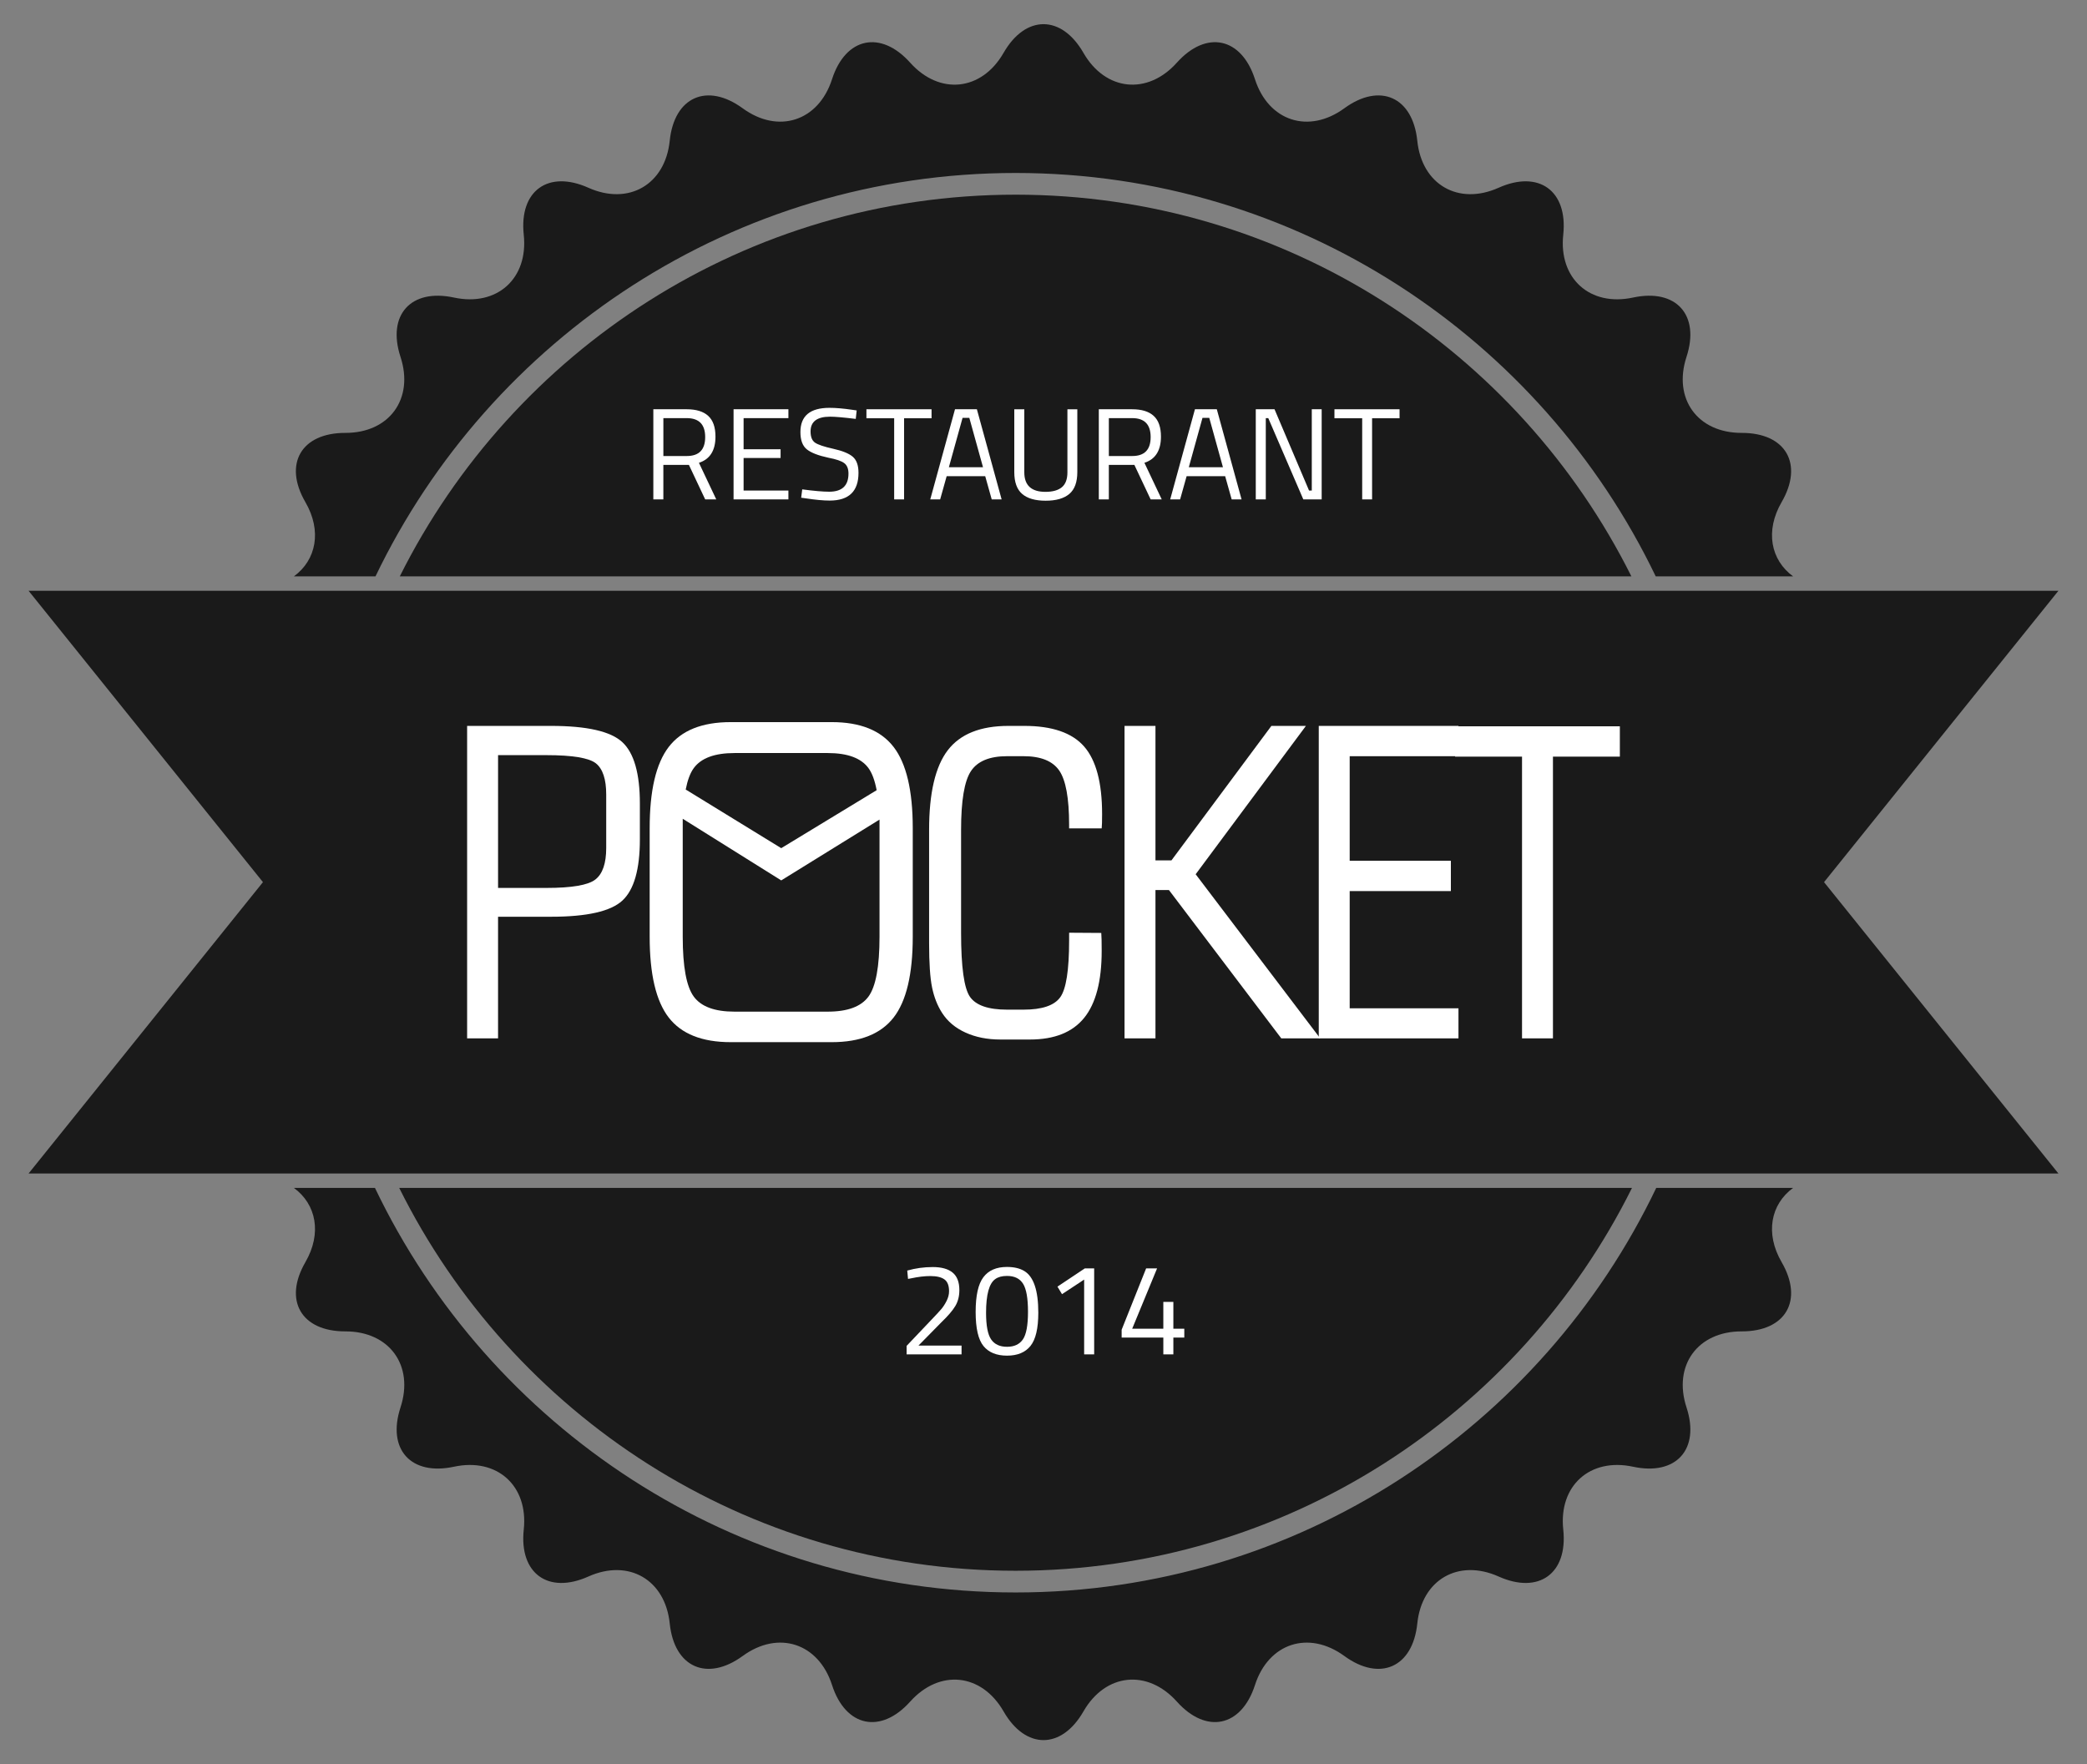 <?xml version="1.0" encoding="utf-8"?>
<!-- Generator: Adobe Illustrator 16.0.0, SVG Export Plug-In . SVG Version: 6.00 Build 0)  -->
<!DOCTYPE svg PUBLIC "-//W3C//DTD SVG 1.1//EN" "http://www.w3.org/Graphics/SVG/1.1/DTD/svg11.dtd">
<svg version="1.1" id="Layer_1" xmlns="http://www.w3.org/2000/svg" xmlns:xlink="http://www.w3.org/1999/xlink" x="0px" y="0px"
	 width="187px" height="158.077px" viewBox="0 0 187 158.077" enable-background="new 0 0 187 158.077" xml:space="preserve">
<rect x="0" y="0" width="187" height="158.077" fill="#808080" stroke="none"/>
<g>
	<g opacity="0.8">
		<g>
			<path d="M146.178,51.644C136.063,31.392,115.135,17.443,91,17.443S45.938,31.392,35.822,51.644H146.178z"/>
			<path d="M35.769,106.433C45.865,126.742,66.823,140.738,91,140.738s45.135-13.996,55.231-34.305H35.769z"/>
		</g>
		<g>
			<path d="M26.332,51.644h7.312C43.907,30.282,65.759,15.498,91,15.498c25.242,0,47.093,14.784,57.357,36.146h12.312
				c-2.011-1.47-2.528-4.077-1.029-6.659c1.981-3.417,0.373-6.205-3.578-6.198c-3.95,0.01-6.176-3.057-4.948-6.81
				c1.229-3.754-0.926-6.146-4.788-5.317c-3.861,0.831-6.677-1.704-6.255-5.632c0.42-3.927-2.184-5.82-5.79-4.206
				c-3.604,1.615-6.885-0.279-7.289-4.21c-0.406-3.928-3.347-5.237-6.538-2.909s-6.793,1.158-8.006-2.602s-4.361-4.428-6.998-1.487
				c-2.638,2.94-6.405,2.545-8.372-0.879c-1.968-3.426-5.188-3.426-7.155,0c-1.968,3.425-5.735,3.82-8.372,0.879
				c-2.638-2.94-5.787-2.272-7,1.487c-1.212,3.759-4.815,4.93-8.006,2.602c-3.19-2.328-6.132-1.019-6.536,2.909
				c-0.405,3.931-3.685,5.825-7.291,4.21c-3.605-1.615-6.21,0.278-5.789,4.206c0.421,3.929-2.394,6.463-6.256,5.632
				c-3.861-0.829-6.016,1.563-4.787,5.317c1.229,3.753-0.998,6.82-4.947,6.81c-3.951-0.007-5.561,2.781-3.578,6.198
				C28.86,47.567,28.342,50.174,26.332,51.644z"/>
			<path d="M160.668,106.433h-12.264c-10.243,21.417-32.122,36.25-57.404,36.25c-25.281,0-47.16-14.833-57.404-36.25h-7.264
				c2.011,1.47,2.528,4.077,1.03,6.659c-1.982,3.417-0.373,6.205,3.578,6.198c3.949-0.009,6.176,3.057,4.947,6.81
				c-1.229,3.754,0.926,6.146,4.787,5.317c3.863-0.831,6.677,1.704,6.256,5.632c-0.421,3.927,2.184,5.82,5.789,4.206
				c3.605-1.615,6.885,0.279,7.291,4.21c0.404,3.928,3.345,5.237,6.536,2.909c3.191-2.328,6.794-1.158,8.006,2.602
				c1.213,3.759,4.362,4.428,7,1.487c2.637-2.94,6.404-2.545,8.372,0.879c1.967,3.426,5.187,3.426,7.155,0
				c1.967-3.425,5.734-3.82,8.372-0.879c2.637,2.94,5.785,2.272,6.998-1.487s4.816-4.93,8.006-2.602
				c3.19,2.328,6.132,1.019,6.538-2.909c0.403-3.931,3.684-5.825,7.289-4.21c3.605,1.615,6.21-0.278,5.79-4.206
				c-0.422-3.929,2.394-6.463,6.255-5.632c3.862,0.829,6.017-1.563,4.788-5.317c-1.228-3.753,0.998-6.819,4.948-6.81
				c3.95,0.007,5.559-2.781,3.578-6.198C158.14,110.51,158.657,107.903,160.668,106.433z"/>
		</g>
	</g>
	<g>
		<g>
			<path fill="#FFFFFF" d="M59.438,41.653v3.093H58.54v-8.077h2.988c0.856,0,1.5,0.199,1.932,0.596
				c0.432,0.396,0.648,1.015,0.648,1.855c0,1.245-0.495,2.027-1.482,2.346l1.552,3.279h-0.992l-1.459-3.093H59.438z M61.54,40.859
				c1.097,0,1.646-0.566,1.646-1.698s-0.552-1.698-1.657-1.698h-2.089v3.396H61.54z"/>
			<path fill="#FFFFFF" d="M65.729,44.746v-8.077h4.914v0.794h-4.015v2.79h3.314v0.782h-3.314v2.917h4.015v0.793H65.729z"/>
			<path fill="#FFFFFF" d="M74.378,37.334c-1.167,0-1.75,0.44-1.75,1.319c0,0.491,0.134,0.827,0.402,1.01
				c0.269,0.183,0.813,0.366,1.634,0.548c0.821,0.183,1.402,0.42,1.745,0.712c0.342,0.292,0.514,0.772,0.514,1.441
				c0,1.657-0.86,2.486-2.58,2.486c-0.568,0-1.28-0.066-2.136-0.198l-0.42-0.058l0.094-0.747c1.058,0.14,1.863,0.21,2.416,0.21
				c1.152,0,1.728-0.541,1.728-1.622c0-0.436-0.126-0.749-0.379-0.939c-0.253-0.191-0.726-0.353-1.418-0.484
				c-0.91-0.195-1.556-0.445-1.937-0.753c-0.381-0.308-0.572-0.823-0.572-1.547c0-1.447,0.867-2.17,2.603-2.17
				c0.568,0,1.249,0.058,2.042,0.175l0.396,0.058l-0.082,0.758C75.596,37.401,74.83,37.334,74.378,37.334z"/>
			<path fill="#FFFFFF" d="M77.634,37.475v-0.806h5.835v0.806h-2.462v7.271h-0.887v-7.271H77.634z"/>
			<path fill="#FFFFFF" d="M83.353,44.746l2.217-8.077h1.961l2.217,8.077h-0.887l-0.583-2.078h-3.455l-0.583,2.078H83.353z
				 M86.248,37.439l-1.226,4.424h3.058l-1.226-4.424H86.248z"/>
			<path fill="#FFFFFF" d="M91.78,42.318c0,1.167,0.631,1.751,1.891,1.751c0.653,0,1.146-0.139,1.476-0.415
				c0.331-0.276,0.496-0.721,0.496-1.336v-5.649h0.887v5.626c0,0.903-0.239,1.556-0.718,1.961c-0.478,0.404-1.184,0.607-2.118,0.607
				c-0.933,0-1.636-0.203-2.106-0.607c-0.471-0.405-0.706-1.058-0.706-1.961v-5.626h0.898V42.318z"/>
			<path fill="#FFFFFF" d="M99.354,41.653v3.093h-0.898v-8.077h2.988c0.856,0,1.499,0.199,1.932,0.596
				c0.432,0.396,0.648,1.015,0.648,1.855c0,1.245-0.495,2.027-1.482,2.346l1.552,3.279h-0.993l-1.459-3.093H99.354z M101.456,40.859
				c1.097,0,1.645-0.566,1.645-1.698s-0.552-1.698-1.656-1.698h-2.09v3.396H101.456z"/>
			<path fill="#FFFFFF" d="M104.852,44.746l2.217-8.077h1.96l2.218,8.077h-0.886l-0.584-2.078h-3.454l-0.583,2.078H104.852z
				 M107.746,37.439l-1.226,4.424h3.059l-1.226-4.424H107.746z"/>
			<path fill="#FFFFFF" d="M112.52,44.746v-8.077h1.68l3.094,7.283h0.245v-7.283h0.886v8.077h-1.645l-3.14-7.283h-0.222v7.283
				H112.52z"/>
			<path fill="#FFFFFF" d="M119.569,37.475v-0.806h5.835v0.806h-2.462v7.271h-0.887v-7.271H119.569z"/>
		</g>
	</g>
	<g>
		<g>
			<path fill="#FFFFFF" d="M86.159,121.349h-4.925v-0.759l2.252-2.37c0.389-0.405,0.673-0.712,0.852-0.921
				c0.179-0.211,0.341-0.46,0.484-0.748c0.144-0.288,0.216-0.576,0.216-0.863c0-0.498-0.136-0.849-0.409-1.051
				c-0.272-0.202-0.696-0.304-1.271-0.304c-0.506,0-1.07,0.066-1.693,0.199l-0.303,0.057l-0.07-0.747
				c0.739-0.21,1.501-0.315,2.288-0.315c0.786,0,1.379,0.166,1.779,0.497c0.401,0.33,0.602,0.854,0.602,1.57
				c0,0.544-0.121,1.019-0.362,1.423c-0.241,0.405-0.658,0.892-1.249,1.459l-2.055,2.089h3.863V121.349z"/>
			<path fill="#FFFFFF" d="M90.221,113.517c0.638,0,1.155,0.122,1.552,0.362c0.84,0.499,1.261,1.743,1.261,3.736
				c0,1.407-0.234,2.401-0.701,2.981c-0.467,0.58-1.167,0.869-2.101,0.869c-0.934,0-1.636-0.285-2.106-0.857
				c-0.471-0.572-0.706-1.591-0.706-3.058c0-1.466,0.231-2.505,0.695-3.116C88.577,113.823,89.279,113.517,90.221,113.517z
				 M90.232,114.322c-0.443,0-0.793,0.093-1.05,0.28c-0.552,0.381-0.828,1.39-0.828,3.023c0,1.151,0.151,1.947,0.455,2.386
				c0.303,0.441,0.778,0.66,1.423,0.66c0.646,0,1.121-0.221,1.424-0.666c0.304-0.443,0.455-1.266,0.455-2.468
				c0-1.203-0.146-2.039-0.438-2.509C91.382,114.558,90.901,114.322,90.232,114.322z"/>
			<path fill="#FFFFFF" d="M98.04,113.646v7.703h-0.898v-6.7l-1.984,1.307l-0.408-0.676l2.452-1.634H98.04z"/>
			<path fill="#FFFFFF" d="M104.237,121.349v-1.506h-3.735v-0.7l2.194-5.497h0.981l-2.229,5.404h2.789v-2.404h0.899v2.404h0.98
				v0.793h-0.98v1.506H104.237z"/>
		</g>
	</g>
	<polygon opacity="0.8" points="184.439,52.934 93.5,52.934 2.561,52.934 23.561,79.039 2.561,105.144 93.5,105.144 
		184.439,105.144 163.438,79.039 	"/>
	<g>
		<path fill="#FFFFFF" d="M57.334,75.201c0,2.691-0.522,4.52-1.565,5.486c-1.043,0.969-3.173,1.452-6.391,1.452h-4.751v10.897
			h-2.772V65.04h7.523c3.217,0,5.348,0.488,6.391,1.462s1.565,2.805,1.565,5.496V75.201z M48.964,67.66h-4.336v11.897h4.336
			c2.275,0,3.736-0.25,4.382-0.754c0.648-0.503,0.972-1.444,0.972-2.829v-4.787c0-1.37-0.309-2.301-0.924-2.792
			C52.777,67.907,51.301,67.66,48.964,67.66z"/>
		<path fill="#FFFFFF" d="M100.761,93.037V65.04h2.771v12.048h1.433l8.955-12.048h3.093l-9.879,13.292l11.16,14.705h-3.488
			l-10.067-13.292h-1.207v13.292H100.761z"/>
		<path fill="#FFFFFF" d="M130.682,90.341v2.696h-12.518V65.04h12.518v2.715h-9.747v9.369h9.067v2.716h-9.067v10.502H130.682z"/>
		<path fill="#FFFFFF" d="M136.377,93.037V67.793h-5.996v-2.715h14.762v2.715h-5.995v25.244H136.377z"/>
		<path fill="#FFFFFF" d="M80.069,66.926c-1.144-1.483-2.991-2.225-5.543-2.225h-9.055c-2.563,0-4.414,0.742-5.553,2.225
			c-1.137,1.482-1.706,3.908-1.706,7.276v9.728c0,3.356,0.569,5.769,1.706,7.239c1.139,1.471,2.989,2.207,5.553,2.207h9.055
			c2.552,0,4.399-0.736,5.543-2.207c1.143-1.47,1.716-3.883,1.716-7.239v-9.728C81.785,70.834,81.212,68.408,80.069,66.926z
			 M65.812,67.472h8.356c1.772,0,2.988,0.45,3.648,1.349c0.324,0.443,0.569,1.104,0.734,1.979L70,75.995l-8.559-5.255
			c0.165-0.847,0.405-1.488,0.723-1.92C62.823,67.922,64.039,67.472,65.812,67.472z M77.816,89.294
			c-0.66,0.899-1.875,1.348-3.648,1.348h-8.356c-1.773,0-2.989-0.448-3.648-1.348c-0.661-0.899-0.99-2.687-0.99-5.364V73.36
			L70,78.883l8.807-5.449V83.93C78.806,86.607,78.476,88.395,77.816,89.294z"/>
		<g>
			<path fill="#FFFFFF" d="M98.676,83.59c0.012,0.184,0.021,0.389,0.028,0.619c0.006,0.228,0.009,0.557,0.009,0.987
				c0,2.71-0.523,4.712-1.571,6.005c-1.047,1.292-2.666,1.939-4.858,1.939h-2.643c-1.17,0-2.211-0.205-3.121-0.618
				c-0.913-0.413-1.614-1-2.106-1.766c-0.42-0.652-0.718-1.409-0.896-2.273c-0.179-0.861-0.268-2.186-0.268-3.971v-0.942V74.35
				c0-3.299,0.558-5.676,1.672-7.129c1.115-1.455,2.928-2.181,5.441-2.181h1.423c2.487,0,4.27,0.614,5.348,1.839
				c1.077,1.226,1.617,3.249,1.617,6.068c0,0.347-0.003,0.607-0.009,0.786c-0.006,0.179-0.016,0.342-0.028,0.49h-2.919v-0.333
				c0-2.376-0.295-3.993-0.886-4.851c-0.591-0.855-1.657-1.285-3.197-1.285h-1.478c-1.563,0-2.641,0.444-3.232,1.332
				c-0.592,0.887-0.887,2.643-0.887,5.264v9.221c0,3.079,0.268,4.997,0.804,5.754c0.537,0.758,1.642,1.138,3.315,1.138h1.478
				c1.651,0,2.745-0.367,3.28-1.1c0.537-0.732,0.804-2.436,0.804-5.108v-0.684L98.676,83.59z"/>
		</g>
	</g>
</g>
</svg>
